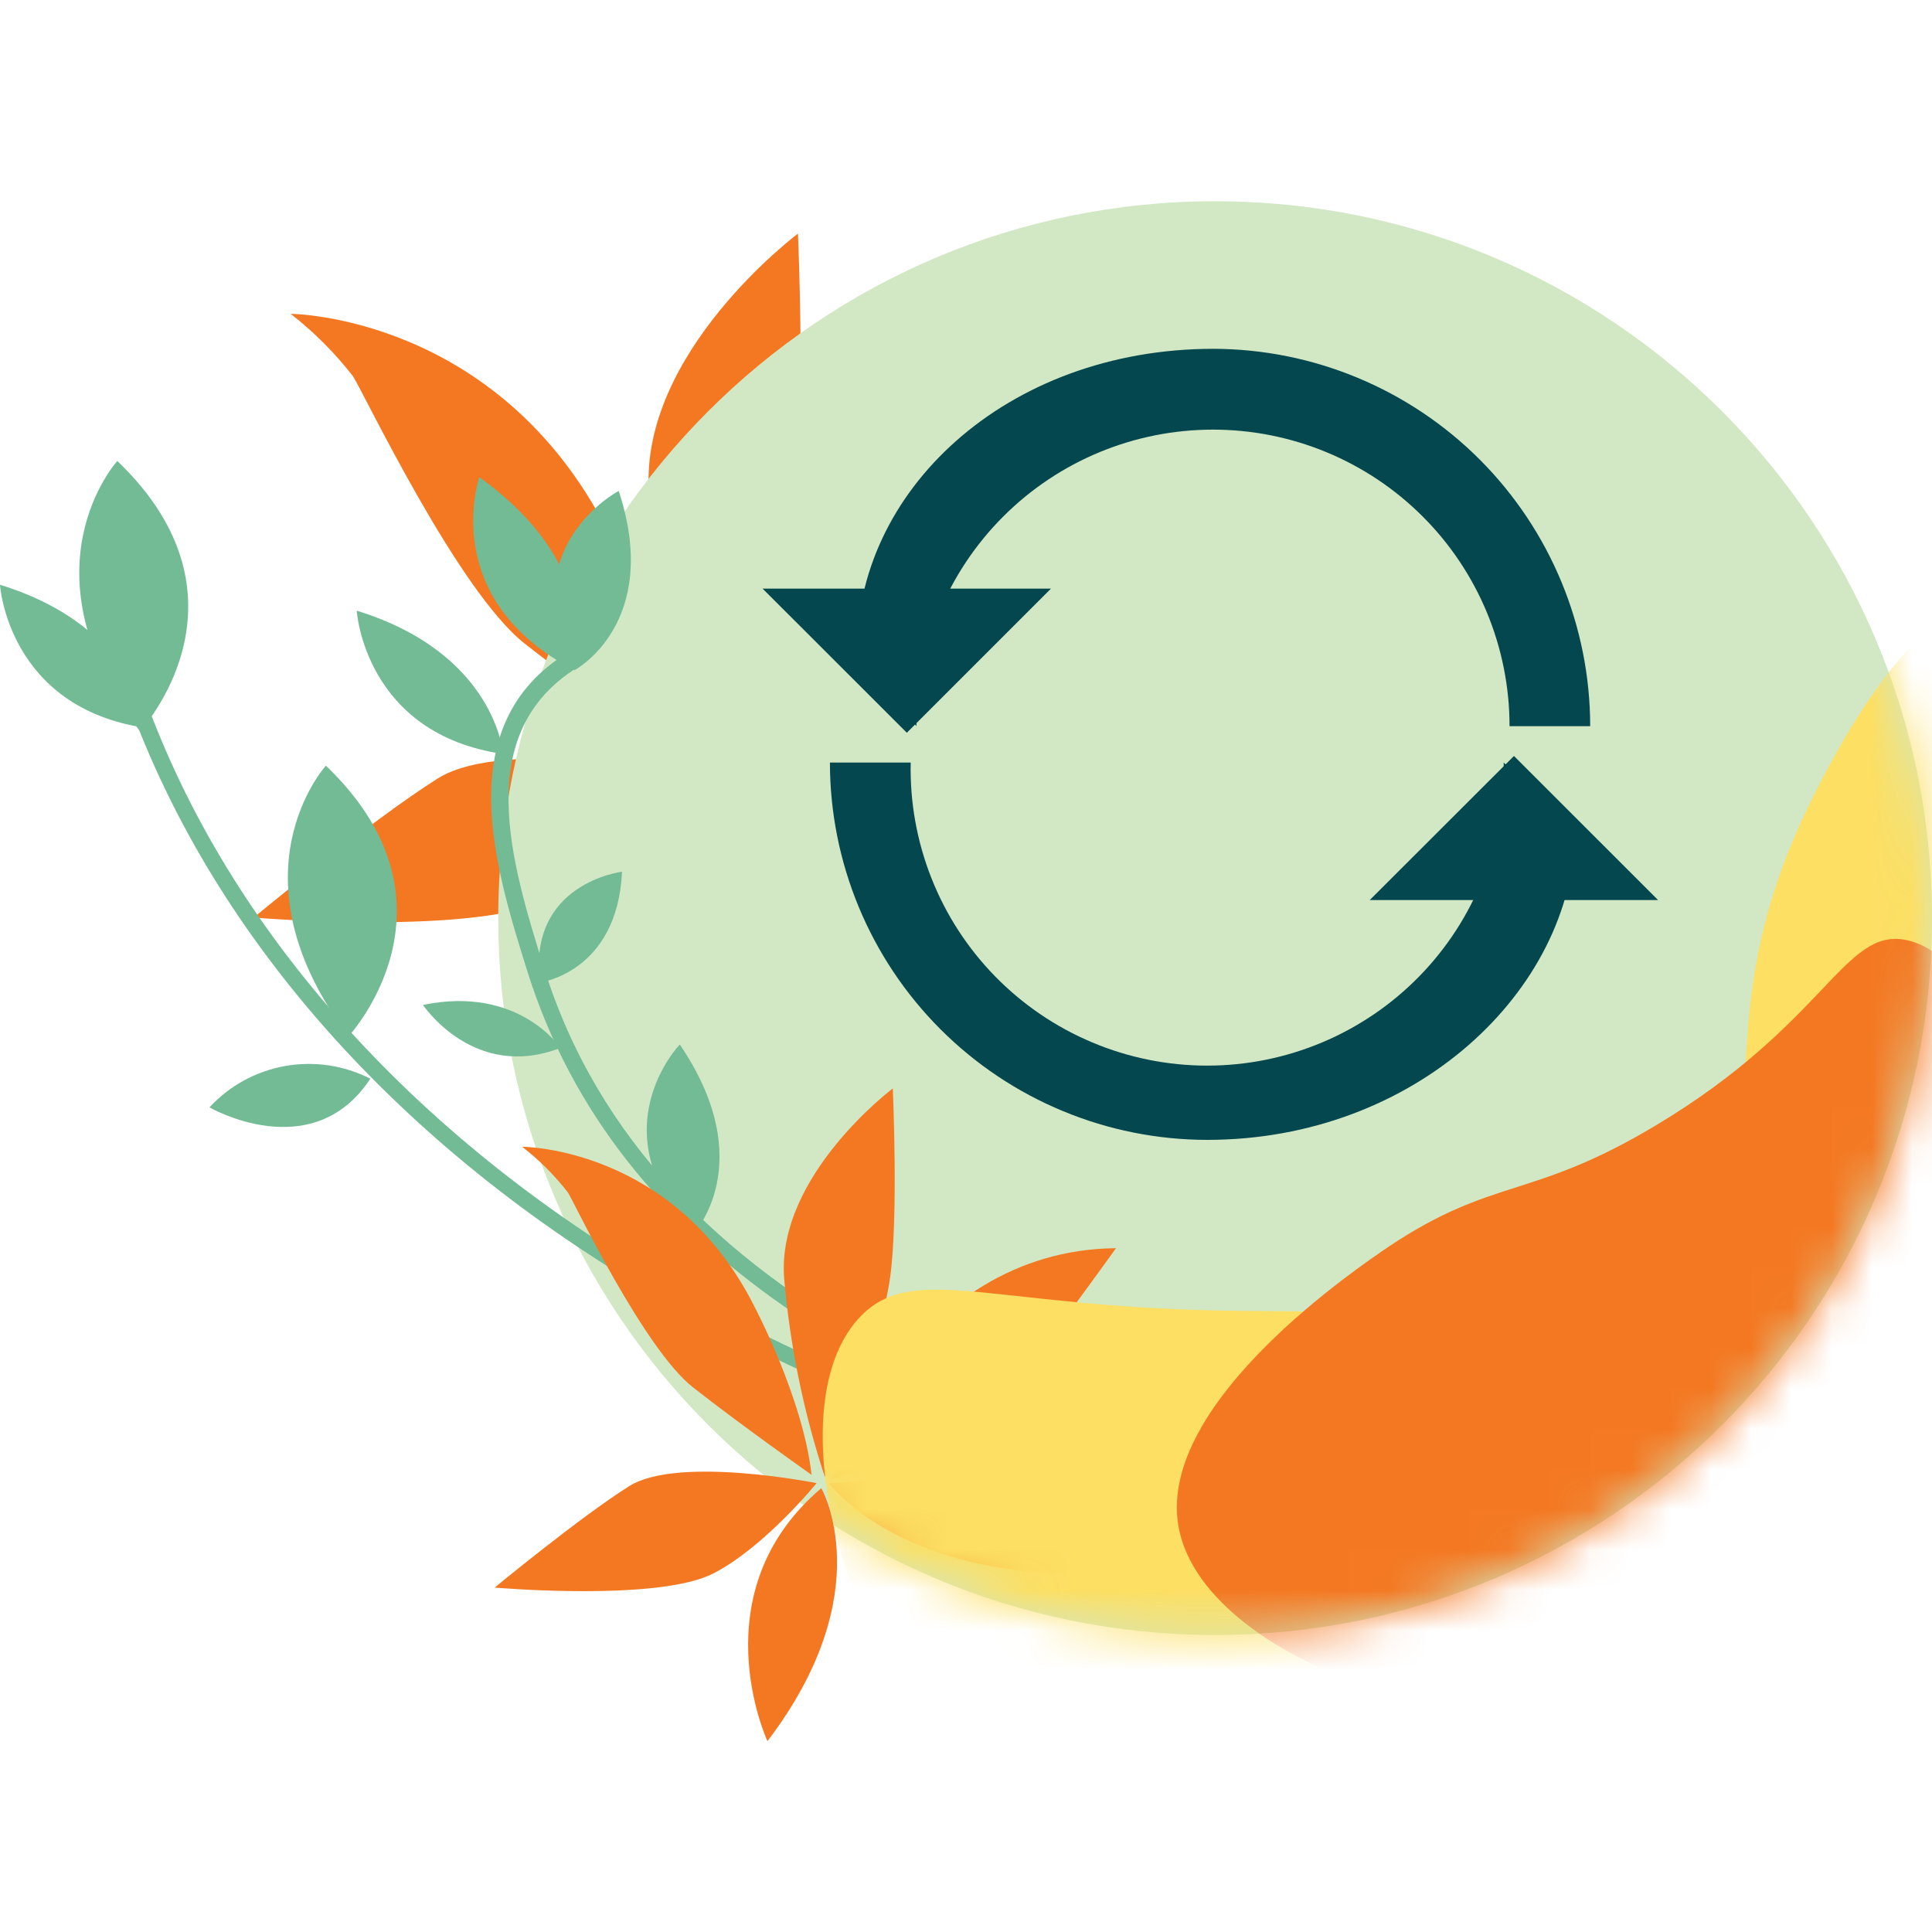 <?xml version="1.0" encoding="UTF-8"?>
<svg xmlns="http://www.w3.org/2000/svg" width="48" height="48" viewBox="0 0 48 48" fill="none">
  <path d="M17.65 19.237C17.65 19.237 24.32 18.386 25.886 22.298C25.886 22.302 20.512 22.494 17.65 19.237Z" fill="#F47821"></path>
  <path d="M27.406 11.236C27.406 11.236 24.609 15.151 23.694 16.19C22.84 17.183 18.675 18.881 17.711 19.102C17.711 19.102 20.395 11.296 27.406 11.236Z" fill="#F47821"></path>
  <path d="M17.515 19.023C17.515 19.023 19.38 14.752 19.733 12.239C20.021 10.214 19.825 5.804 19.825 5.804C19.825 5.804 15.885 8.751 16.123 12.232C16.321 14.543 16.788 16.822 17.515 19.023Z" fill="#F47821"></path>
  <path d="M17.39 19.401C17.39 19.401 19.43 22.935 15.561 28.011C15.561 28.011 13.212 22.956 17.39 19.401Z" fill="#F47821"></path>
  <path d="M7.222 7.797C7.222 7.797 12.383 7.822 15.113 13.225C15.113 13.225 16.775 16.361 17.067 18.963C17.067 18.963 14.71 17.304 13.037 15.991C11.365 14.678 9.016 9.712 8.766 9.342C8.317 8.766 7.798 8.247 7.222 7.797Z" fill="#F47821"></path>
  <path d="M17.252 19.237C17.252 19.237 12.546 18.29 10.877 19.34C9.208 20.39 6.303 22.796 6.303 22.796C6.303 22.796 11.891 23.273 13.757 22.301C15.476 21.397 17.252 19.237 17.252 19.237Z" fill="#F47821"></path>
  <path d="M30.189 40.621C40.026 40.621 48 32.647 48 22.811C48 12.974 40.026 5 30.189 5C20.353 5 12.379 12.974 12.379 22.811C12.379 32.647 20.353 40.621 30.189 40.621Z" fill="#D2E8C5"></path>
  <path d="M29.99 28.32C27.505 28.317 25.122 27.329 23.365 25.571C21.608 23.813 20.621 21.43 20.619 18.945H22.626C22.605 19.926 22.779 20.901 23.14 21.814C23.5 22.727 24.039 23.558 24.725 24.259C25.412 24.961 26.231 25.518 27.135 25.898C28.04 26.279 29.011 26.475 29.992 26.475C30.973 26.475 31.944 26.279 32.849 25.898C33.753 25.518 34.572 24.961 35.259 24.259C35.945 23.558 36.484 22.727 36.844 21.814C37.205 20.901 37.379 19.926 37.358 18.945L39.138 20.654C39.073 24.611 35.162 28.32 29.99 28.32Z" fill="#05474E"></path>
  <path d="M34.03 22.362L37.614 18.782L41.195 22.362" fill="#05474E"></path>
  <path d="M39.508 18.041H37.504C37.504 16.087 36.728 14.213 35.346 12.832C33.964 11.45 32.09 10.674 30.136 10.674C28.182 10.674 26.308 11.45 24.926 12.832C23.545 14.213 22.768 16.087 22.768 18.041L21.295 16.262C21.224 12.229 24.982 8.666 30.15 8.666C32.633 8.673 35.012 9.663 36.766 11.42C38.52 13.178 39.506 15.558 39.508 18.041Z" fill="#05474E"></path>
  <path d="M26.111 14.624L22.53 18.205L18.946 14.624" fill="#05474E"></path>
  <path d="M27.1 36.759C23.592 35.741 20.206 34.342 17.003 32.588C10.379 28.939 5.506 23.64 3.278 17.674L3.687 17.575C5.876 23.433 10.678 28.64 17.191 32.232C21.158 34.399 25.401 36.015 29.805 37.033C22.302 34.855 15.348 31.317 13.095 24.11C12.29 21.533 11.187 18.006 14.102 16.215L14.365 16.571C11.696 18.212 12.703 21.437 13.514 24.046C16.198 32.62 25.847 35.88 34.93 37.934L34.898 38.343C31.478 37.955 31.45 37.944 31.371 37.795C29.948 37.517 28.517 37.172 27.1 36.759Z" fill="#72BB95"></path>
  <path d="M9.201 26.8C8.548 26.467 7.804 26.357 7.083 26.485C6.361 26.614 5.701 26.974 5.204 27.512C5.204 27.512 7.759 28.989 9.201 26.8Z" fill="#72BB95"></path>
  <path d="M8.097 19.023C8.097 19.023 5.634 21.728 8.66 25.747C8.66 25.747 11.699 22.472 8.097 19.023Z" fill="#72BB95"></path>
  <path d="M2.915 11.453C2.915 11.453 0.452 14.151 3.477 18.169C3.477 18.169 6.517 14.902 2.915 11.453Z" fill="#72BB95"></path>
  <path d="M17.227 30.652C17.227 30.652 18.892 28.9 16.889 25.95C16.889 25.95 14.835 28.075 17.227 30.652Z" fill="#72BB95"></path>
  <path d="M14.276 16.649C14.276 16.649 16.454 15.486 15.372 12.197C15.372 12.197 12.696 13.603 14.276 16.649Z" fill="#72BB95"></path>
  <path d="M14.273 16.649C14.273 16.649 15.113 14.158 11.909 11.855C11.909 11.855 10.859 14.884 14.273 16.649Z" fill="#72BB95"></path>
  <path d="M13.418 24.409C13.418 24.409 15.34 24.159 15.454 21.657C15.454 21.657 13.098 21.945 13.418 24.409Z" fill="#72BB95"></path>
  <path d="M12.5 18.732C12.5 18.732 12.319 16.24 8.863 15.172C8.863 15.187 9.062 18.233 12.5 18.732Z" fill="#72BB95"></path>
  <path d="M3.638 18.087C3.638 18.087 3.456 15.596 0 14.528C0 14.542 0.199 17.589 3.638 18.087Z" fill="#72BB95"></path>
  <path d="M13.924 26.035C13.924 26.035 12.888 24.473 10.507 24.968C10.507 24.957 11.763 26.872 13.924 26.035Z" fill="#72BB95"></path>
  <path d="M20.594 36.855C20.594 36.855 25.466 36.236 26.609 39.09C26.609 39.09 22.683 39.229 20.594 36.855Z" fill="#F47821"></path>
  <path d="M27.727 31.011C27.727 31.011 25.683 33.858 25.014 34.627C24.345 35.396 21.355 36.599 20.644 36.752C20.644 36.752 22.598 31.057 27.727 31.011Z" fill="#F47821"></path>
  <path d="M20.494 36.695C20.494 36.695 21.857 33.577 22.114 31.744C22.324 30.264 22.181 27.042 22.181 27.042C22.181 27.042 19.305 29.203 19.48 31.737C19.624 33.423 19.964 35.087 20.494 36.695Z" fill="#F47821"></path>
  <path d="M20.405 36.973C20.405 36.973 21.893 39.55 19.067 43.258C19.067 43.258 17.351 39.568 20.405 36.973Z" fill="#F47821"></path>
  <path d="M12.973 28.491C12.973 28.491 16.746 28.491 18.739 32.452C18.739 32.452 19.953 34.741 20.163 36.642C20.163 36.642 18.444 35.431 17.22 34.471C15.995 33.51 14.287 29.915 14.112 29.63C13.782 29.204 13.399 28.821 12.973 28.491Z" fill="#F47821"></path>
  <path d="M20.288 36.848C20.288 36.848 16.849 36.158 15.632 36.923C14.415 37.688 12.29 39.443 12.29 39.443C12.29 39.443 16.372 39.799 17.732 39.087C19.006 38.428 20.288 36.848 20.288 36.848Z" fill="#F47821"></path>
  <mask id="mask0_3_1366" style="mask-type:alpha" maskUnits="userSpaceOnUse" x="12" y="5" width="36" height="36">
    <path d="M30.189 40.621C40.026 40.621 48 32.647 48 22.811C48 12.974 40.026 5 30.189 5C20.353 5 12.379 12.974 12.379 22.811C12.379 32.647 20.353 40.621 30.189 40.621Z" fill="#D2E8C5"></path>
  </mask>
  <g mask="url(#mask0_3_1366)">
    <path d="M23.459 43.347C20.612 40.144 19.465 34.641 21.398 32.687C22.726 31.346 24.68 32.499 30.727 32.566C36.667 32.63 40.141 32.67 42.117 30.506C44.33 28.085 42.309 25.498 44.904 20.084C45.213 19.444 47.395 14.934 49.146 15.24C50.025 15.389 50.904 16.742 51.812 24.085C52.994 33.638 53.592 38.418 52.168 40.927C47.569 49.135 29.916 50.651 23.459 43.347Z" fill="#FCDF63"></path>
    <path d="M29.275 37.898C28.762 34.819 33.813 31.445 34.486 30.983C37.112 29.224 38.045 29.819 41.148 27.954C45.359 25.434 45.804 23.077 47.327 23.348C49.801 23.796 52.143 30.627 49.751 35.965C47.719 40.496 43.166 41.938 42.483 42.144C36.852 43.821 29.83 41.23 29.275 37.898Z" fill="#F47821"></path>
  </g>
</svg>
